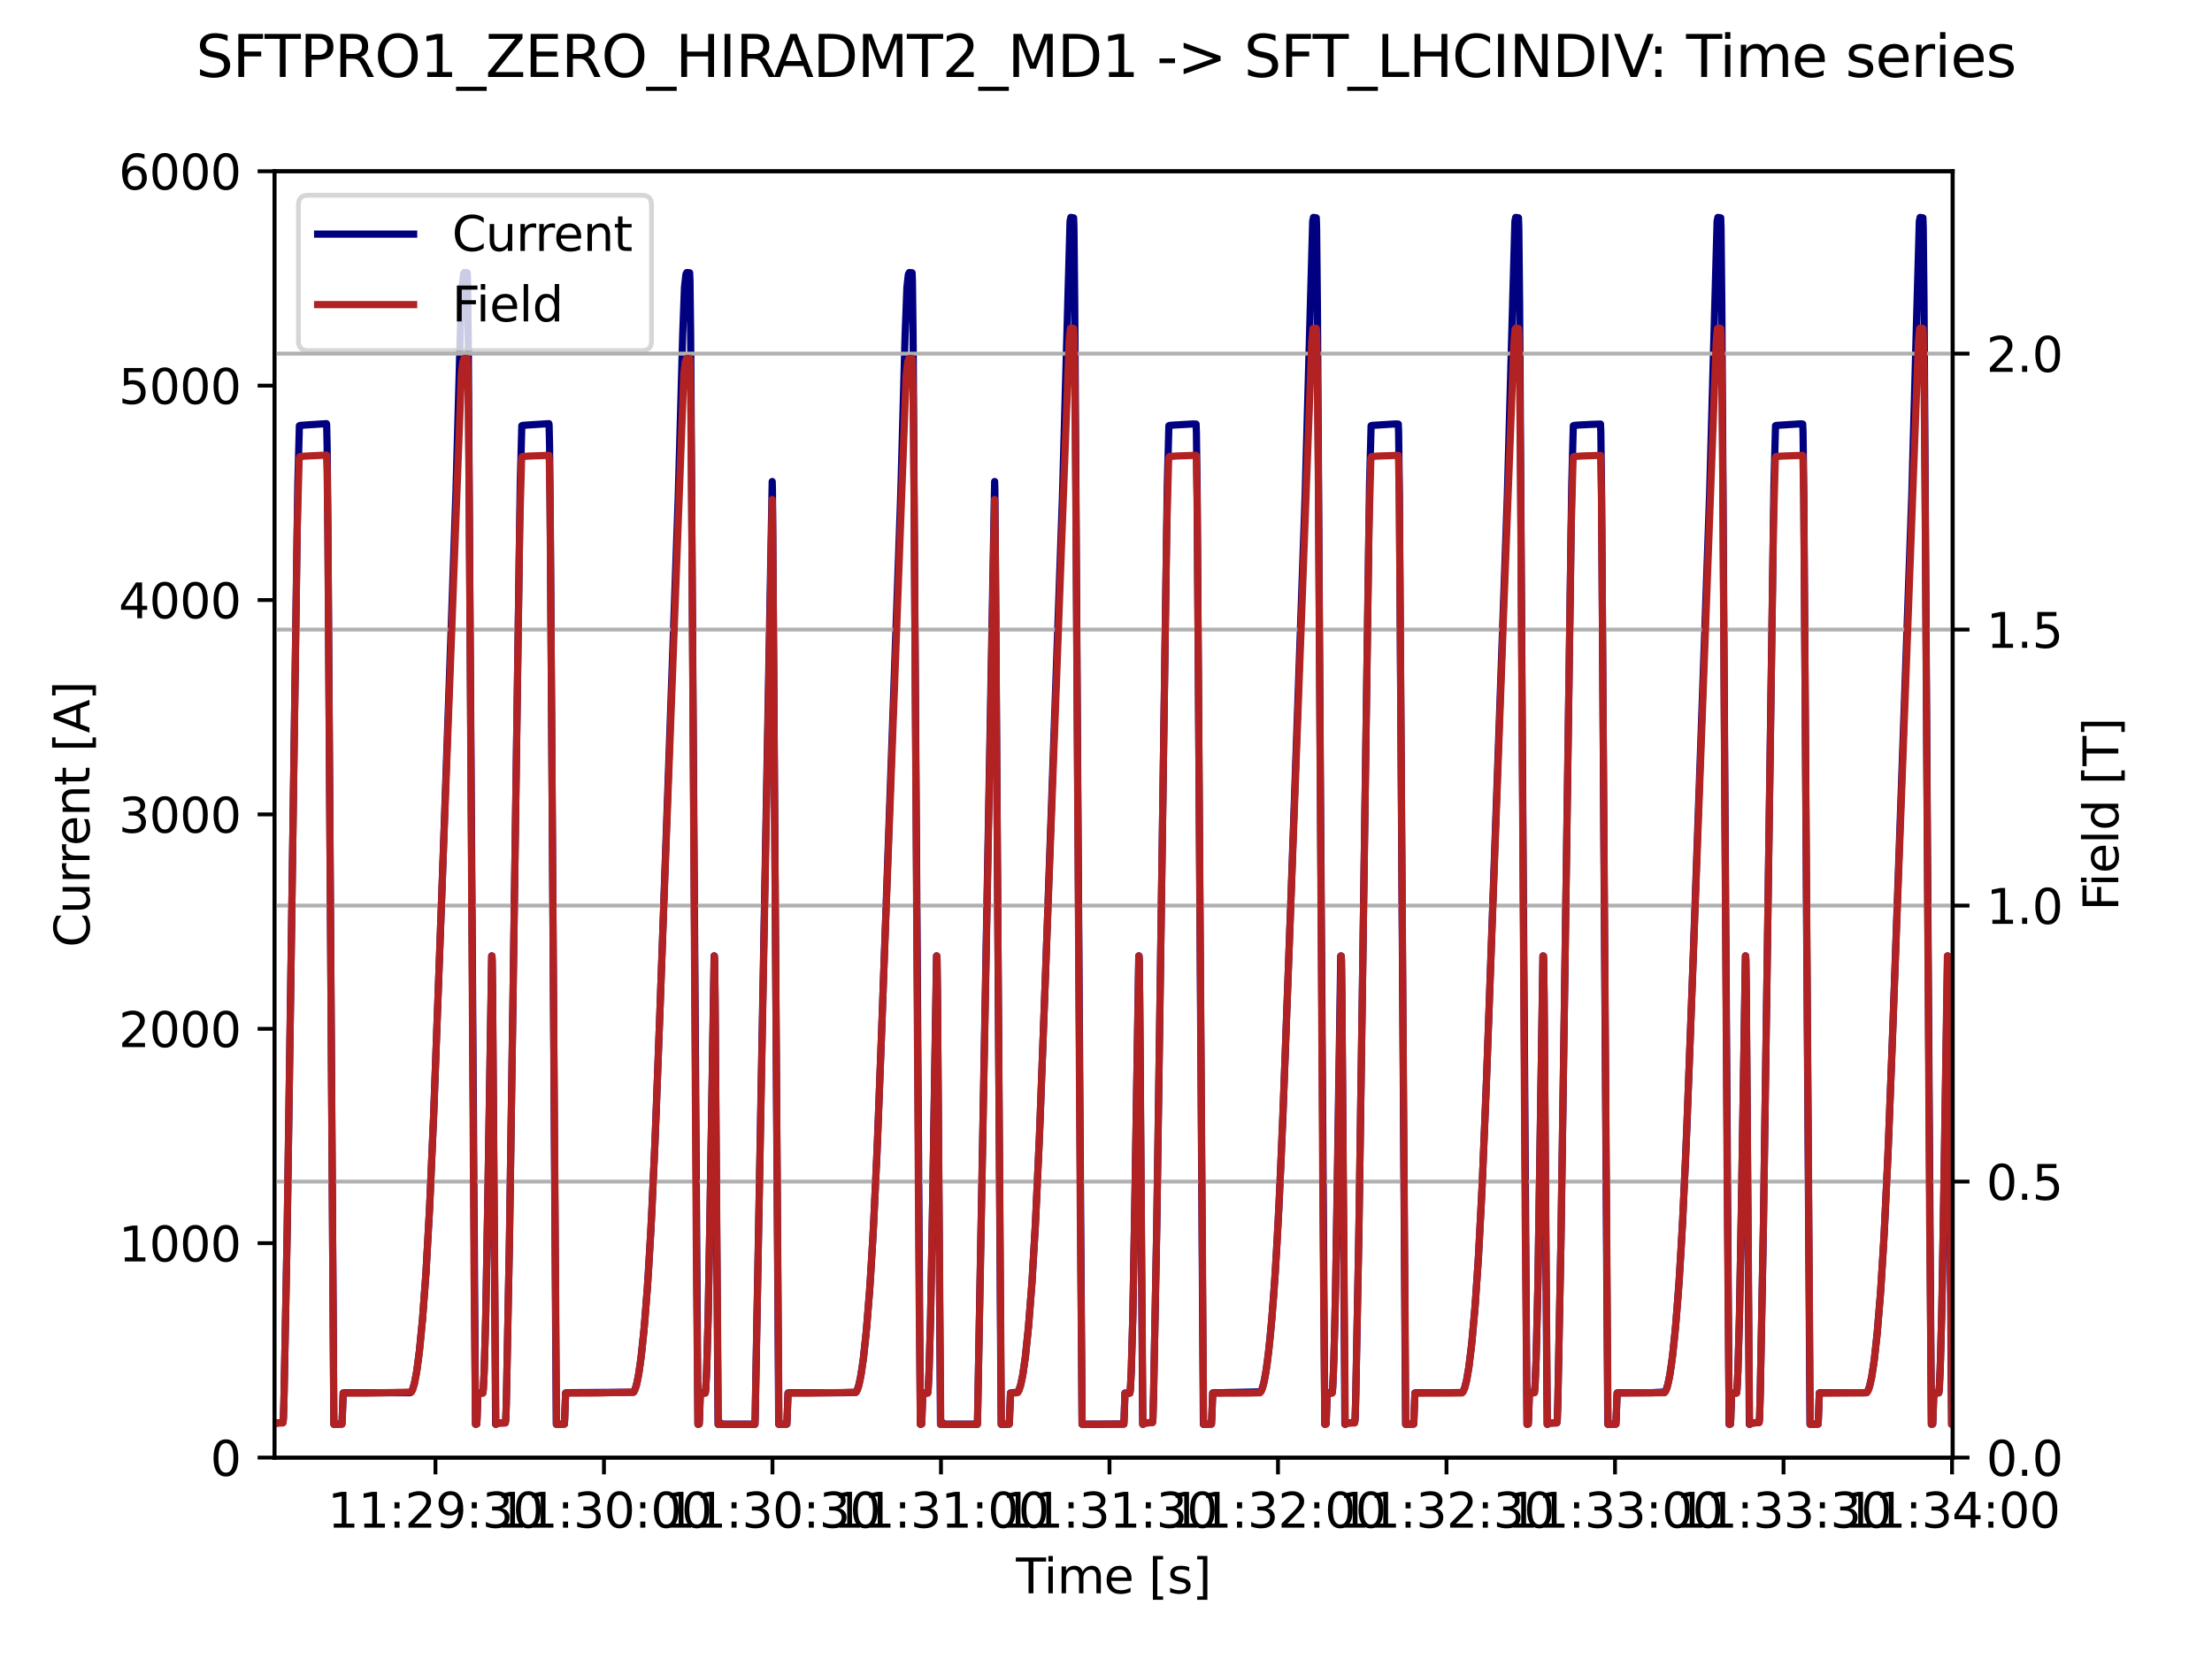 <?xml version="1.0" encoding="utf-8" standalone="no"?>
<!DOCTYPE svg PUBLIC "-//W3C//DTD SVG 1.1//EN"
  "http://www.w3.org/Graphics/SVG/1.1/DTD/svg11.dtd">
<svg xmlns:xlink="http://www.w3.org/1999/xlink" width="460.8pt" height="345.6pt" viewBox="0 0 460.8 345.6" xmlns="http://www.w3.org/2000/svg" version="1.1">
 <defs>
  <style type="text/css">*{stroke-linejoin: round; stroke-linecap: butt}</style>
 </defs>
 <g id="figure_1">
  <g id="patch_1">
   <path d="M 0 345.6 
L 460.8 345.6 
L 460.8 0 
L 0 0 
z
" style="fill: #ffffff"/>
  </g>
  <g id="axes_1">
   <g id="patch_2">
    <path d="M 57.17 303.64 
L 406.78 303.64 
L 406.78 35.675 
L 57.17 35.675 
z
" style="fill: #ffffff"/>
   </g>
   <g id="matplotlib.axis_1">
    <g id="xtick_1">
     <g id="line2d_1">
      <defs>
       <path id="m3503413161" d="M 0 0 
L 0 3.5 
" style="stroke: #000000; stroke-width: 0.8"/>
      </defs>
      <g>
       <use xlink:href="#m3503413161" x="90.712" y="303.64" style="stroke: #000000; stroke-width: 0.8"/>
      </g>
     </g>
     <g id="text_1">
      <!-- 11:29:30 -->
      <g transform="translate(68.255 318.238) scale(0.1 -0.1)">
       <defs>
        <path id="DejaVuSans-31" d="M 794 531 
L 1825 531 
L 1825 4091 
L 703 3866 
L 703 4441 
L 1819 4666 
L 2450 4666 
L 2450 531 
L 3481 531 
L 3481 0 
L 794 0 
L 794 531 
z
" transform="scale(0.016)"/>
        <path id="DejaVuSans-3a" d="M 750 794 
L 1409 794 
L 1409 0 
L 750 0 
L 750 794 
z
M 750 3309 
L 1409 3309 
L 1409 2516 
L 750 2516 
L 750 3309 
z
" transform="scale(0.016)"/>
        <path id="DejaVuSans-32" d="M 1228 531 
L 3431 531 
L 3431 0 
L 469 0 
L 469 531 
Q 828 903 1448 1529 
Q 2069 2156 2228 2338 
Q 2531 2678 2651 2914 
Q 2772 3150 2772 3378 
Q 2772 3750 2511 3984 
Q 2250 4219 1831 4219 
Q 1534 4219 1204 4116 
Q 875 4013 500 3803 
L 500 4441 
Q 881 4594 1212 4672 
Q 1544 4750 1819 4750 
Q 2544 4750 2975 4387 
Q 3406 4025 3406 3419 
Q 3406 3131 3298 2873 
Q 3191 2616 2906 2266 
Q 2828 2175 2409 1742 
Q 1991 1309 1228 531 
z
" transform="scale(0.016)"/>
        <path id="DejaVuSans-39" d="M 703 97 
L 703 672 
Q 941 559 1184 500 
Q 1428 441 1663 441 
Q 2288 441 2617 861 
Q 2947 1281 2994 2138 
Q 2813 1869 2534 1725 
Q 2256 1581 1919 1581 
Q 1219 1581 811 2004 
Q 403 2428 403 3163 
Q 403 3881 828 4315 
Q 1253 4750 1959 4750 
Q 2769 4750 3195 4129 
Q 3622 3509 3622 2328 
Q 3622 1225 3098 567 
Q 2575 -91 1691 -91 
Q 1453 -91 1209 -44 
Q 966 3 703 97 
z
M 1959 2075 
Q 2384 2075 2632 2365 
Q 2881 2656 2881 3163 
Q 2881 3666 2632 3958 
Q 2384 4250 1959 4250 
Q 1534 4250 1286 3958 
Q 1038 3666 1038 3163 
Q 1038 2656 1286 2365 
Q 1534 2075 1959 2075 
z
" transform="scale(0.016)"/>
        <path id="DejaVuSans-33" d="M 2597 2516 
Q 3050 2419 3304 2112 
Q 3559 1806 3559 1356 
Q 3559 666 3084 287 
Q 2609 -91 1734 -91 
Q 1441 -91 1130 -33 
Q 819 25 488 141 
L 488 750 
Q 750 597 1062 519 
Q 1375 441 1716 441 
Q 2309 441 2620 675 
Q 2931 909 2931 1356 
Q 2931 1769 2642 2001 
Q 2353 2234 1838 2234 
L 1294 2234 
L 1294 2753 
L 1863 2753 
Q 2328 2753 2575 2939 
Q 2822 3125 2822 3475 
Q 2822 3834 2567 4026 
Q 2313 4219 1838 4219 
Q 1578 4219 1281 4162 
Q 984 4106 628 3988 
L 628 4550 
Q 988 4650 1302 4700 
Q 1616 4750 1894 4750 
Q 2613 4750 3031 4423 
Q 3450 4097 3450 3541 
Q 3450 3153 3228 2886 
Q 3006 2619 2597 2516 
z
" transform="scale(0.016)"/>
        <path id="DejaVuSans-30" d="M 2034 4250 
Q 1547 4250 1301 3770 
Q 1056 3291 1056 2328 
Q 1056 1369 1301 889 
Q 1547 409 2034 409 
Q 2525 409 2770 889 
Q 3016 1369 3016 2328 
Q 3016 3291 2770 3770 
Q 2525 4250 2034 4250 
z
M 2034 4750 
Q 2819 4750 3233 4129 
Q 3647 3509 3647 2328 
Q 3647 1150 3233 529 
Q 2819 -91 2034 -91 
Q 1250 -91 836 529 
Q 422 1150 422 2328 
Q 422 3509 836 4129 
Q 1250 4750 2034 4750 
z
" transform="scale(0.016)"/>
       </defs>
       <use xlink:href="#DejaVuSans-31"/>
       <use xlink:href="#DejaVuSans-31" x="63.623"/>
       <use xlink:href="#DejaVuSans-3a" x="127.246"/>
       <use xlink:href="#DejaVuSans-32" x="160.938"/>
       <use xlink:href="#DejaVuSans-39" x="224.561"/>
       <use xlink:href="#DejaVuSans-3a" x="288.184"/>
       <use xlink:href="#DejaVuSans-33" x="321.875"/>
       <use xlink:href="#DejaVuSans-30" x="385.498"/>
      </g>
     </g>
    </g>
    <g id="xtick_2">
     <g id="line2d_2">
      <g>
       <use xlink:href="#m3503413161" x="125.815" y="303.64" style="stroke: #000000; stroke-width: 0.8"/>
      </g>
     </g>
     <g id="text_2">
      <!-- 11:30:00 -->
      <g transform="translate(103.359 318.238) scale(0.1 -0.1)">
       <use xlink:href="#DejaVuSans-31"/>
       <use xlink:href="#DejaVuSans-31" x="63.623"/>
       <use xlink:href="#DejaVuSans-3a" x="127.246"/>
       <use xlink:href="#DejaVuSans-33" x="160.938"/>
       <use xlink:href="#DejaVuSans-30" x="224.561"/>
       <use xlink:href="#DejaVuSans-3a" x="288.184"/>
       <use xlink:href="#DejaVuSans-30" x="321.875"/>
       <use xlink:href="#DejaVuSans-30" x="385.498"/>
      </g>
     </g>
    </g>
    <g id="xtick_3">
     <g id="line2d_3">
      <g>
       <use xlink:href="#m3503413161" x="160.919" y="303.64" style="stroke: #000000; stroke-width: 0.8"/>
      </g>
     </g>
     <g id="text_3">
      <!-- 11:30:30 -->
      <g transform="translate(138.463 318.238) scale(0.1 -0.1)">
       <use xlink:href="#DejaVuSans-31"/>
       <use xlink:href="#DejaVuSans-31" x="63.623"/>
       <use xlink:href="#DejaVuSans-3a" x="127.246"/>
       <use xlink:href="#DejaVuSans-33" x="160.938"/>
       <use xlink:href="#DejaVuSans-30" x="224.561"/>
       <use xlink:href="#DejaVuSans-3a" x="288.184"/>
       <use xlink:href="#DejaVuSans-33" x="321.875"/>
       <use xlink:href="#DejaVuSans-30" x="385.498"/>
      </g>
     </g>
    </g>
    <g id="xtick_4">
     <g id="line2d_4">
      <g>
       <use xlink:href="#m3503413161" x="196.023" y="303.64" style="stroke: #000000; stroke-width: 0.8"/>
      </g>
     </g>
     <g id="text_4">
      <!-- 11:31:00 -->
      <g transform="translate(173.567 318.238) scale(0.1 -0.1)">
       <use xlink:href="#DejaVuSans-31"/>
       <use xlink:href="#DejaVuSans-31" x="63.623"/>
       <use xlink:href="#DejaVuSans-3a" x="127.246"/>
       <use xlink:href="#DejaVuSans-33" x="160.938"/>
       <use xlink:href="#DejaVuSans-31" x="224.561"/>
       <use xlink:href="#DejaVuSans-3a" x="288.184"/>
       <use xlink:href="#DejaVuSans-30" x="321.875"/>
       <use xlink:href="#DejaVuSans-30" x="385.498"/>
      </g>
     </g>
    </g>
    <g id="xtick_5">
     <g id="line2d_5">
      <g>
       <use xlink:href="#m3503413161" x="231.127" y="303.64" style="stroke: #000000; stroke-width: 0.8"/>
      </g>
     </g>
     <g id="text_5">
      <!-- 11:31:30 -->
      <g transform="translate(208.67 318.238) scale(0.1 -0.1)">
       <use xlink:href="#DejaVuSans-31"/>
       <use xlink:href="#DejaVuSans-31" x="63.623"/>
       <use xlink:href="#DejaVuSans-3a" x="127.246"/>
       <use xlink:href="#DejaVuSans-33" x="160.938"/>
       <use xlink:href="#DejaVuSans-31" x="224.561"/>
       <use xlink:href="#DejaVuSans-3a" x="288.184"/>
       <use xlink:href="#DejaVuSans-33" x="321.875"/>
       <use xlink:href="#DejaVuSans-30" x="385.498"/>
      </g>
     </g>
    </g>
    <g id="xtick_6">
     <g id="line2d_6">
      <g>
       <use xlink:href="#m3503413161" x="266.23" y="303.64" style="stroke: #000000; stroke-width: 0.8"/>
      </g>
     </g>
     <g id="text_6">
      <!-- 11:32:00 -->
      <g transform="translate(243.774 318.238) scale(0.1 -0.1)">
       <use xlink:href="#DejaVuSans-31"/>
       <use xlink:href="#DejaVuSans-31" x="63.623"/>
       <use xlink:href="#DejaVuSans-3a" x="127.246"/>
       <use xlink:href="#DejaVuSans-33" x="160.938"/>
       <use xlink:href="#DejaVuSans-32" x="224.561"/>
       <use xlink:href="#DejaVuSans-3a" x="288.184"/>
       <use xlink:href="#DejaVuSans-30" x="321.875"/>
       <use xlink:href="#DejaVuSans-30" x="385.498"/>
      </g>
     </g>
    </g>
    <g id="xtick_7">
     <g id="line2d_7">
      <g>
       <use xlink:href="#m3503413161" x="301.334" y="303.64" style="stroke: #000000; stroke-width: 0.8"/>
      </g>
     </g>
     <g id="text_7">
      <!-- 11:32:30 -->
      <g transform="translate(278.878 318.238) scale(0.1 -0.1)">
       <use xlink:href="#DejaVuSans-31"/>
       <use xlink:href="#DejaVuSans-31" x="63.623"/>
       <use xlink:href="#DejaVuSans-3a" x="127.246"/>
       <use xlink:href="#DejaVuSans-33" x="160.938"/>
       <use xlink:href="#DejaVuSans-32" x="224.561"/>
       <use xlink:href="#DejaVuSans-3a" x="288.184"/>
       <use xlink:href="#DejaVuSans-33" x="321.875"/>
       <use xlink:href="#DejaVuSans-30" x="385.498"/>
      </g>
     </g>
    </g>
    <g id="xtick_8">
     <g id="line2d_8">
      <g>
       <use xlink:href="#m3503413161" x="336.438" y="303.64" style="stroke: #000000; stroke-width: 0.8"/>
      </g>
     </g>
     <g id="text_8">
      <!-- 11:33:00 -->
      <g transform="translate(313.982 318.238) scale(0.1 -0.1)">
       <use xlink:href="#DejaVuSans-31"/>
       <use xlink:href="#DejaVuSans-31" x="63.623"/>
       <use xlink:href="#DejaVuSans-3a" x="127.246"/>
       <use xlink:href="#DejaVuSans-33" x="160.938"/>
       <use xlink:href="#DejaVuSans-33" x="224.561"/>
       <use xlink:href="#DejaVuSans-3a" x="288.184"/>
       <use xlink:href="#DejaVuSans-30" x="321.875"/>
       <use xlink:href="#DejaVuSans-30" x="385.498"/>
      </g>
     </g>
    </g>
    <g id="xtick_9">
     <g id="line2d_9">
      <g>
       <use xlink:href="#m3503413161" x="371.542" y="303.64" style="stroke: #000000; stroke-width: 0.8"/>
      </g>
     </g>
     <g id="text_9">
      <!-- 11:33:30 -->
      <g transform="translate(349.085 318.238) scale(0.1 -0.1)">
       <use xlink:href="#DejaVuSans-31"/>
       <use xlink:href="#DejaVuSans-31" x="63.623"/>
       <use xlink:href="#DejaVuSans-3a" x="127.246"/>
       <use xlink:href="#DejaVuSans-33" x="160.938"/>
       <use xlink:href="#DejaVuSans-33" x="224.561"/>
       <use xlink:href="#DejaVuSans-3a" x="288.184"/>
       <use xlink:href="#DejaVuSans-33" x="321.875"/>
       <use xlink:href="#DejaVuSans-30" x="385.498"/>
      </g>
     </g>
    </g>
    <g id="xtick_10">
     <g id="line2d_10">
      <g>
       <use xlink:href="#m3503413161" x="406.645" y="303.64" style="stroke: #000000; stroke-width: 0.8"/>
      </g>
     </g>
     <g id="text_10">
      <!-- 11:34:00 -->
      <g transform="translate(384.189 318.238) scale(0.1 -0.1)">
       <defs>
        <path id="DejaVuSans-34" d="M 2419 4116 
L 825 1625 
L 2419 1625 
L 2419 4116 
z
M 2253 4666 
L 3047 4666 
L 3047 1625 
L 3713 1625 
L 3713 1100 
L 3047 1100 
L 3047 0 
L 2419 0 
L 2419 1100 
L 313 1100 
L 313 1709 
L 2253 4666 
z
" transform="scale(0.016)"/>
       </defs>
       <use xlink:href="#DejaVuSans-31"/>
       <use xlink:href="#DejaVuSans-31" x="63.623"/>
       <use xlink:href="#DejaVuSans-3a" x="127.246"/>
       <use xlink:href="#DejaVuSans-33" x="160.938"/>
       <use xlink:href="#DejaVuSans-34" x="224.561"/>
       <use xlink:href="#DejaVuSans-3a" x="288.184"/>
       <use xlink:href="#DejaVuSans-30" x="321.875"/>
       <use xlink:href="#DejaVuSans-30" x="385.498"/>
      </g>
     </g>
    </g>
    <g id="text_11">
     <!-- Time [s] -->
     <g transform="translate(211.646 331.917) scale(0.1 -0.1)">
      <defs>
       <path id="DejaVuSans-54" d="M -19 4666 
L 3928 4666 
L 3928 4134 
L 2272 4134 
L 2272 0 
L 1638 0 
L 1638 4134 
L -19 4134 
L -19 4666 
z
" transform="scale(0.016)"/>
       <path id="DejaVuSans-69" d="M 603 3500 
L 1178 3500 
L 1178 0 
L 603 0 
L 603 3500 
z
M 603 4863 
L 1178 4863 
L 1178 4134 
L 603 4134 
L 603 4863 
z
" transform="scale(0.016)"/>
       <path id="DejaVuSans-6d" d="M 3328 2828 
Q 3544 3216 3844 3400 
Q 4144 3584 4550 3584 
Q 5097 3584 5394 3201 
Q 5691 2819 5691 2113 
L 5691 0 
L 5113 0 
L 5113 2094 
Q 5113 2597 4934 2840 
Q 4756 3084 4391 3084 
Q 3944 3084 3684 2787 
Q 3425 2491 3425 1978 
L 3425 0 
L 2847 0 
L 2847 2094 
Q 2847 2600 2669 2842 
Q 2491 3084 2119 3084 
Q 1678 3084 1418 2786 
Q 1159 2488 1159 1978 
L 1159 0 
L 581 0 
L 581 3500 
L 1159 3500 
L 1159 2956 
Q 1356 3278 1631 3431 
Q 1906 3584 2284 3584 
Q 2666 3584 2933 3390 
Q 3200 3197 3328 2828 
z
" transform="scale(0.016)"/>
       <path id="DejaVuSans-65" d="M 3597 1894 
L 3597 1613 
L 953 1613 
Q 991 1019 1311 708 
Q 1631 397 2203 397 
Q 2534 397 2845 478 
Q 3156 559 3463 722 
L 3463 178 
Q 3153 47 2828 -22 
Q 2503 -91 2169 -91 
Q 1331 -91 842 396 
Q 353 884 353 1716 
Q 353 2575 817 3079 
Q 1281 3584 2069 3584 
Q 2775 3584 3186 3129 
Q 3597 2675 3597 1894 
z
M 3022 2063 
Q 3016 2534 2758 2815 
Q 2500 3097 2075 3097 
Q 1594 3097 1305 2825 
Q 1016 2553 972 2059 
L 3022 2063 
z
" transform="scale(0.016)"/>
       <path id="DejaVuSans-20" transform="scale(0.016)"/>
       <path id="DejaVuSans-5b" d="M 550 4863 
L 1875 4863 
L 1875 4416 
L 1125 4416 
L 1125 -397 
L 1875 -397 
L 1875 -844 
L 550 -844 
L 550 4863 
z
" transform="scale(0.016)"/>
       <path id="DejaVuSans-73" d="M 2834 3397 
L 2834 2853 
Q 2591 2978 2328 3040 
Q 2066 3103 1784 3103 
Q 1356 3103 1142 2972 
Q 928 2841 928 2578 
Q 928 2378 1081 2264 
Q 1234 2150 1697 2047 
L 1894 2003 
Q 2506 1872 2764 1633 
Q 3022 1394 3022 966 
Q 3022 478 2636 193 
Q 2250 -91 1575 -91 
Q 1294 -91 989 -36 
Q 684 19 347 128 
L 347 722 
Q 666 556 975 473 
Q 1284 391 1588 391 
Q 1994 391 2212 530 
Q 2431 669 2431 922 
Q 2431 1156 2273 1281 
Q 2116 1406 1581 1522 
L 1381 1569 
Q 847 1681 609 1914 
Q 372 2147 372 2553 
Q 372 3047 722 3315 
Q 1072 3584 1716 3584 
Q 2034 3584 2315 3537 
Q 2597 3491 2834 3397 
z
" transform="scale(0.016)"/>
       <path id="DejaVuSans-5d" d="M 1947 4863 
L 1947 -844 
L 622 -844 
L 622 -397 
L 1369 -397 
L 1369 4416 
L 622 4416 
L 622 4863 
L 1947 4863 
z
" transform="scale(0.016)"/>
      </defs>
      <use xlink:href="#DejaVuSans-54"/>
      <use xlink:href="#DejaVuSans-69" x="57.959"/>
      <use xlink:href="#DejaVuSans-6d" x="85.742"/>
      <use xlink:href="#DejaVuSans-65" x="183.154"/>
      <use xlink:href="#DejaVuSans-20" x="244.678"/>
      <use xlink:href="#DejaVuSans-5b" x="276.465"/>
      <use xlink:href="#DejaVuSans-73" x="315.479"/>
      <use xlink:href="#DejaVuSans-5d" x="367.578"/>
     </g>
    </g>
   </g>
   <g id="matplotlib.axis_2">
    <g id="ytick_1">
     <g id="line2d_11">
      <defs>
       <path id="md9dd7b91d7" d="M 0 0 
L -3.5 0 
" style="stroke: #000000; stroke-width: 0.8"/>
      </defs>
      <g>
       <use xlink:href="#md9dd7b91d7" x="57.17" y="303.64" style="stroke: #000000; stroke-width: 0.8"/>
      </g>
     </g>
     <g id="text_12">
      <!-- 0 -->
      <g transform="translate(43.807 307.439) scale(0.1 -0.1)">
       <use xlink:href="#DejaVuSans-30"/>
      </g>
     </g>
    </g>
    <g id="ytick_2">
     <g id="line2d_12">
      <g>
       <use xlink:href="#md9dd7b91d7" x="57.17" y="258.979" style="stroke: #000000; stroke-width: 0.8"/>
      </g>
     </g>
     <g id="text_13">
      <!-- 1000 -->
      <g transform="translate(24.72 262.778) scale(0.1 -0.1)">
       <use xlink:href="#DejaVuSans-31"/>
       <use xlink:href="#DejaVuSans-30" x="63.623"/>
       <use xlink:href="#DejaVuSans-30" x="127.246"/>
       <use xlink:href="#DejaVuSans-30" x="190.869"/>
      </g>
     </g>
    </g>
    <g id="ytick_3">
     <g id="line2d_13">
      <g>
       <use xlink:href="#md9dd7b91d7" x="57.17" y="214.318" style="stroke: #000000; stroke-width: 0.8"/>
      </g>
     </g>
     <g id="text_14">
      <!-- 2000 -->
      <g transform="translate(24.72 218.118) scale(0.1 -0.1)">
       <use xlink:href="#DejaVuSans-32"/>
       <use xlink:href="#DejaVuSans-30" x="63.623"/>
       <use xlink:href="#DejaVuSans-30" x="127.246"/>
       <use xlink:href="#DejaVuSans-30" x="190.869"/>
      </g>
     </g>
    </g>
    <g id="ytick_4">
     <g id="line2d_14">
      <g>
       <use xlink:href="#md9dd7b91d7" x="57.17" y="169.658" style="stroke: #000000; stroke-width: 0.8"/>
      </g>
     </g>
     <g id="text_15">
      <!-- 3000 -->
      <g transform="translate(24.72 173.457) scale(0.1 -0.1)">
       <use xlink:href="#DejaVuSans-33"/>
       <use xlink:href="#DejaVuSans-30" x="63.623"/>
       <use xlink:href="#DejaVuSans-30" x="127.246"/>
       <use xlink:href="#DejaVuSans-30" x="190.869"/>
      </g>
     </g>
    </g>
    <g id="ytick_5">
     <g id="line2d_15">
      <g>
       <use xlink:href="#md9dd7b91d7" x="57.17" y="124.997" style="stroke: #000000; stroke-width: 0.8"/>
      </g>
     </g>
     <g id="text_16">
      <!-- 4000 -->
      <g transform="translate(24.72 128.796) scale(0.1 -0.1)">
       <use xlink:href="#DejaVuSans-34"/>
       <use xlink:href="#DejaVuSans-30" x="63.623"/>
       <use xlink:href="#DejaVuSans-30" x="127.246"/>
       <use xlink:href="#DejaVuSans-30" x="190.869"/>
      </g>
     </g>
    </g>
    <g id="ytick_6">
     <g id="line2d_16">
      <g>
       <use xlink:href="#md9dd7b91d7" x="57.17" y="80.336" style="stroke: #000000; stroke-width: 0.8"/>
      </g>
     </g>
     <g id="text_17">
      <!-- 5000 -->
      <g transform="translate(24.72 84.135) scale(0.1 -0.1)">
       <defs>
        <path id="DejaVuSans-35" d="M 691 4666 
L 3169 4666 
L 3169 4134 
L 1269 4134 
L 1269 2991 
Q 1406 3038 1543 3061 
Q 1681 3084 1819 3084 
Q 2600 3084 3056 2656 
Q 3513 2228 3513 1497 
Q 3513 744 3044 326 
Q 2575 -91 1722 -91 
Q 1428 -91 1123 -41 
Q 819 9 494 109 
L 494 744 
Q 775 591 1075 516 
Q 1375 441 1709 441 
Q 2250 441 2565 725 
Q 2881 1009 2881 1497 
Q 2881 1984 2565 2268 
Q 2250 2553 1709 2553 
Q 1456 2553 1204 2497 
Q 953 2441 691 2322 
L 691 4666 
z
" transform="scale(0.016)"/>
       </defs>
       <use xlink:href="#DejaVuSans-35"/>
       <use xlink:href="#DejaVuSans-30" x="63.623"/>
       <use xlink:href="#DejaVuSans-30" x="127.246"/>
       <use xlink:href="#DejaVuSans-30" x="190.869"/>
      </g>
     </g>
    </g>
    <g id="ytick_7">
     <g id="line2d_17">
      <g>
       <use xlink:href="#md9dd7b91d7" x="57.17" y="35.675" style="stroke: #000000; stroke-width: 0.8"/>
      </g>
     </g>
     <g id="text_18">
      <!-- 6000 -->
      <g transform="translate(24.72 39.475) scale(0.1 -0.1)">
       <defs>
        <path id="DejaVuSans-36" d="M 2113 2584 
Q 1688 2584 1439 2293 
Q 1191 2003 1191 1497 
Q 1191 994 1439 701 
Q 1688 409 2113 409 
Q 2538 409 2786 701 
Q 3034 994 3034 1497 
Q 3034 2003 2786 2293 
Q 2538 2584 2113 2584 
z
M 3366 4563 
L 3366 3988 
Q 3128 4100 2886 4159 
Q 2644 4219 2406 4219 
Q 1781 4219 1451 3797 
Q 1122 3375 1075 2522 
Q 1259 2794 1537 2939 
Q 1816 3084 2150 3084 
Q 2853 3084 3261 2657 
Q 3669 2231 3669 1497 
Q 3669 778 3244 343 
Q 2819 -91 2113 -91 
Q 1303 -91 875 529 
Q 447 1150 447 2328 
Q 447 3434 972 4092 
Q 1497 4750 2381 4750 
Q 2619 4750 2861 4703 
Q 3103 4656 3366 4563 
z
" transform="scale(0.016)"/>
       </defs>
       <use xlink:href="#DejaVuSans-36"/>
       <use xlink:href="#DejaVuSans-30" x="63.623"/>
       <use xlink:href="#DejaVuSans-30" x="127.246"/>
       <use xlink:href="#DejaVuSans-30" x="190.869"/>
      </g>
     </g>
    </g>
    <g id="text_19">
     <!-- Current [A] -->
     <g transform="translate(18.64 197.345) rotate(-90) scale(0.1 -0.1)">
      <defs>
       <path id="DejaVuSans-43" d="M 4122 4306 
L 4122 3641 
Q 3803 3938 3442 4084 
Q 3081 4231 2675 4231 
Q 1875 4231 1450 3742 
Q 1025 3253 1025 2328 
Q 1025 1406 1450 917 
Q 1875 428 2675 428 
Q 3081 428 3442 575 
Q 3803 722 4122 1019 
L 4122 359 
Q 3791 134 3420 21 
Q 3050 -91 2638 -91 
Q 1578 -91 968 557 
Q 359 1206 359 2328 
Q 359 3453 968 4101 
Q 1578 4750 2638 4750 
Q 3056 4750 3426 4639 
Q 3797 4528 4122 4306 
z
" transform="scale(0.016)"/>
       <path id="DejaVuSans-75" d="M 544 1381 
L 544 3500 
L 1119 3500 
L 1119 1403 
Q 1119 906 1312 657 
Q 1506 409 1894 409 
Q 2359 409 2629 706 
Q 2900 1003 2900 1516 
L 2900 3500 
L 3475 3500 
L 3475 0 
L 2900 0 
L 2900 538 
Q 2691 219 2414 64 
Q 2138 -91 1772 -91 
Q 1169 -91 856 284 
Q 544 659 544 1381 
z
M 1991 3584 
L 1991 3584 
z
" transform="scale(0.016)"/>
       <path id="DejaVuSans-72" d="M 2631 2963 
Q 2534 3019 2420 3045 
Q 2306 3072 2169 3072 
Q 1681 3072 1420 2755 
Q 1159 2438 1159 1844 
L 1159 0 
L 581 0 
L 581 3500 
L 1159 3500 
L 1159 2956 
Q 1341 3275 1631 3429 
Q 1922 3584 2338 3584 
Q 2397 3584 2469 3576 
Q 2541 3569 2628 3553 
L 2631 2963 
z
" transform="scale(0.016)"/>
       <path id="DejaVuSans-6e" d="M 3513 2113 
L 3513 0 
L 2938 0 
L 2938 2094 
Q 2938 2591 2744 2837 
Q 2550 3084 2163 3084 
Q 1697 3084 1428 2787 
Q 1159 2491 1159 1978 
L 1159 0 
L 581 0 
L 581 3500 
L 1159 3500 
L 1159 2956 
Q 1366 3272 1645 3428 
Q 1925 3584 2291 3584 
Q 2894 3584 3203 3211 
Q 3513 2838 3513 2113 
z
" transform="scale(0.016)"/>
       <path id="DejaVuSans-74" d="M 1172 4494 
L 1172 3500 
L 2356 3500 
L 2356 3053 
L 1172 3053 
L 1172 1153 
Q 1172 725 1289 603 
Q 1406 481 1766 481 
L 2356 481 
L 2356 0 
L 1766 0 
Q 1100 0 847 248 
Q 594 497 594 1153 
L 594 3053 
L 172 3053 
L 172 3500 
L 594 3500 
L 594 4494 
L 1172 4494 
z
" transform="scale(0.016)"/>
       <path id="DejaVuSans-41" d="M 2188 4044 
L 1331 1722 
L 3047 1722 
L 2188 4044 
z
M 1831 4666 
L 2547 4666 
L 4325 0 
L 3669 0 
L 3244 1197 
L 1141 1197 
L 716 0 
L 50 0 
L 1831 4666 
z
" transform="scale(0.016)"/>
      </defs>
      <use xlink:href="#DejaVuSans-43"/>
      <use xlink:href="#DejaVuSans-75" x="69.824"/>
      <use xlink:href="#DejaVuSans-72" x="133.203"/>
      <use xlink:href="#DejaVuSans-72" x="172.566"/>
      <use xlink:href="#DejaVuSans-65" x="211.43"/>
      <use xlink:href="#DejaVuSans-6e" x="272.953"/>
      <use xlink:href="#DejaVuSans-74" x="336.332"/>
      <use xlink:href="#DejaVuSans-20" x="375.541"/>
      <use xlink:href="#DejaVuSans-5b" x="407.328"/>
      <use xlink:href="#DejaVuSans-41" x="446.342"/>
      <use xlink:href="#DejaVuSans-5d" x="514.75"/>
     </g>
    </g>
   </g>
   <g id="line2d_18">
    <path d="M 57.17 296.684 
L 57.544 296.449 
L 58.949 296.312 
L 59.042 295.372 
L 59.183 290.302 
L 59.838 255.634 
L 60.61 201.987 
L 62.038 100.938 
L 62.365 88.686 
L 62.506 88.62 
L 63.793 88.524 
L 68.005 88.255 
L 68.052 88.642 
L 68.146 92.721 
L 68.333 113.085 
L 69.55 296.698 
L 69.644 296.687 
L 71.235 296.649 
L 71.282 295.791 
L 71.492 290.173 
L 71.937 290.131 
L 85.44 290.126 
L 85.674 289.95 
L 85.955 289.421 
L 86.33 288.17 
L 86.798 285.735 
L 87.359 281.529 
L 88.014 274.858 
L 88.74 265.094 
L 89.489 251.703 
L 90.355 231.924 
L 92.11 184.217 
L 94.988 102.403 
L 95.925 68.071 
L 96.276 59.541 
L 96.58 57.026 
L 96.744 56.785 
L 97.329 56.825 
L 97.399 58.491 
L 97.539 70.006 
L 97.89 124.99 
L 99.06 296.693 
L 99.107 296.69 
L 99.318 296.649 
L 99.365 295.791 
L 99.552 290.187 
L 99.575 290.19 
L 100.184 290.19 
L 100.582 290.146 
L 100.675 289.469 
L 100.862 285.72 
L 101.19 274.125 
L 101.611 250.633 
L 102.43 199.137 
L 102.477 199.165 
L 102.524 200.024 
L 102.618 207.623 
L 103.25 296.696 
L 103.343 296.687 
L 103.554 296.573 
L 103.718 296.449 
L 105.262 296.39 
L 105.356 295.742 
L 105.473 292.392 
L 106.128 258.442 
L 106.877 207.354 
L 108.375 100.938 
L 108.702 88.685 
L 108.843 88.619 
L 109.989 88.531 
L 114.342 88.255 
L 114.389 88.642 
L 114.483 92.72 
L 114.67 113.085 
L 115.887 296.697 
L 115.98 296.688 
L 116.729 296.685 
L 117.572 296.649 
L 117.619 295.79 
L 117.829 290.173 
L 118.227 290.131 
L 131.941 290.028 
L 132.198 289.636 
L 132.549 288.628 
L 132.971 286.697 
L 133.509 283.087 
L 134.141 277.209 
L 134.866 268.239 
L 135.592 256.258 
L 136.411 238.844 
L 137.464 211.086 
L 141.302 103.167 
L 142.215 69.776 
L 142.589 59.853 
L 142.893 57.123 
L 143.081 56.784 
L 143.666 56.825 
L 143.736 58.49 
L 143.876 70.004 
L 144.227 124.989 
L 145.397 296.694 
L 145.444 296.69 
L 145.655 296.649 
L 145.702 295.79 
L 145.889 290.188 
L 145.912 290.189 
L 146.544 290.188 
L 146.919 290.145 
L 147.012 289.468 
L 147.199 285.72 
L 147.527 274.124 
L 147.948 250.633 
L 148.767 199.138 
L 148.814 199.165 
L 148.861 200.026 
L 148.955 207.624 
L 149.586 296.696 
L 149.68 296.688 
L 149.891 296.573 
L 150.055 296.448 
L 150.172 296.448 
L 150.242 296.699 
L 150.289 296.683 
L 151.154 296.684 
L 157.263 296.685 
L 157.309 295.456 
L 160.866 100.314 
L 160.913 102.059 
L 161.077 123.925 
L 162.224 296.699 
L 162.294 296.691 
L 163.066 296.684 
L 163.909 296.65 
L 163.956 295.79 
L 164.166 290.173 
L 164.564 290.131 
L 167.723 290.134 
L 169.993 290.136 
L 175.54 290.136 
L 178.255 290.049 
L 178.512 289.683 
L 178.84 288.794 
L 179.284 286.825 
L 179.799 283.451 
L 180.431 277.705 
L 181.156 268.901 
L 181.859 257.558 
L 182.678 240.498 
L 183.661 214.925 
L 187.639 103.168 
L 188.552 69.776 
L 188.926 59.853 
L 189.23 57.123 
L 189.418 56.785 
L 190.003 56.825 
L 190.073 58.49 
L 190.213 70.002 
L 190.564 124.989 
L 191.734 296.694 
L 191.781 296.69 
L 191.992 296.648 
L 192.039 295.791 
L 192.226 290.187 
L 192.249 290.189 
L 192.998 290.188 
L 193.256 290.146 
L 193.349 289.469 
L 193.536 285.72 
L 193.864 274.124 
L 194.285 250.633 
L 195.104 199.137 
L 195.151 199.166 
L 195.198 200.023 
L 195.292 207.63 
L 195.923 296.695 
L 196.04 296.686 
L 196.228 296.574 
L 196.391 296.449 
L 196.509 296.449 
L 196.579 296.697 
L 196.626 296.684 
L 197.328 296.686 
L 203.599 296.685 
L 203.646 295.455 
L 207.203 100.315 
L 207.25 102.058 
L 207.414 123.925 
L 208.561 296.698 
L 208.631 296.69 
L 209.473 296.685 
L 210.246 296.648 
L 210.293 295.786 
L 210.503 290.173 
L 210.948 290.136 
L 212.001 290.009 
L 212.282 289.538 
L 212.633 288.457 
L 213.077 286.303 
L 213.616 282.525 
L 214.271 276.191 
L 214.996 266.879 
L 215.722 254.48 
L 216.564 236.022 
L 217.781 203.412 
L 221.339 103.169 
L 222.228 70.58 
L 222.907 46.105 
L 223.07 45.291 
L 223.655 45.379 
L 223.726 47.491 
L 223.889 63.2 
L 224.498 160.84 
L 225.411 296.695 
L 225.481 296.691 
L 226.394 296.685 
L 228.313 296.684 
L 234.116 296.649 
L 234.163 295.794 
L 234.35 290.186 
L 234.374 290.189 
L 235.193 290.189 
L 235.38 290.146 
L 235.474 289.469 
L 235.661 285.719 
L 235.989 274.125 
L 236.41 250.633 
L 237.229 199.137 
L 237.276 199.165 
L 237.322 200.023 
L 237.416 207.622 
L 238.048 296.698 
L 238.142 296.688 
L 238.352 296.572 
L 238.516 296.448 
L 240.084 296.312 
L 240.178 295.373 
L 240.318 290.301 
L 240.973 255.633 
L 241.746 201.987 
L 243.173 100.938 
L 243.501 88.683 
L 243.641 88.619 
L 244.484 88.55 
L 248.509 88.32 
L 249.164 88.341 
L 249.234 90.112 
L 249.398 103.721 
L 249.913 181.957 
L 250.685 296.699 
L 250.709 296.69 
L 251.458 296.685 
L 252.37 296.651 
L 252.417 295.791 
L 252.628 290.173 
L 253.049 290.132 
L 254.5 290.132 
L 262.597 289.95 
L 262.878 289.421 
L 263.252 288.17 
L 263.72 285.735 
L 264.282 281.53 
L 264.937 274.857 
L 265.663 265.094 
L 266.412 251.703 
L 267.278 231.923 
L 269.009 184.856 
L 271.888 103.167 
L 272.777 70.579 
L 273.456 46.105 
L 273.62 45.29 
L 274.205 45.38 
L 274.275 47.492 
L 274.439 63.2 
L 275.047 160.839 
L 275.983 296.694 
L 276.03 296.691 
L 276.241 296.65 
L 276.288 295.79 
L 276.475 290.186 
L 276.498 290.189 
L 277.528 290.055 
L 277.645 288.814 
L 277.879 283.003 
L 278.253 267.366 
L 278.721 237.093 
L 279.307 199.148 
L 279.4 199.166 
L 279.447 200.026 
L 279.541 207.63 
L 280.172 296.698 
L 280.289 296.687 
L 280.477 296.574 
L 280.641 296.449 
L 282.208 296.312 
L 282.302 295.372 
L 282.442 290.302 
L 283.098 255.633 
L 283.87 201.987 
L 285.298 100.938 
L 285.625 88.682 
L 285.766 88.62 
L 290.704 88.312 
L 291.289 88.341 
L 291.359 90.112 
L 291.523 103.719 
L 292.038 181.957 
L 292.81 296.699 
L 292.833 296.69 
L 293.559 296.685 
L 294.495 296.65 
L 294.542 295.79 
L 294.752 290.172 
L 295.22 290.131 
L 297.49 290.133 
L 301.539 290.134 
L 304.558 290.098 
L 304.792 289.851 
L 305.096 289.167 
L 305.517 287.542 
L 306.009 284.653 
L 306.617 279.593 
L 307.319 271.716 
L 308.021 261.28 
L 308.817 245.794 
L 309.706 223.881 
L 314.012 103.167 
L 314.902 70.579 
L 315.58 46.105 
L 315.744 45.29 
L 316.329 45.376 
L 316.4 47.492 
L 316.563 63.199 
L 317.172 160.84 
L 318.108 296.693 
L 318.155 296.69 
L 318.365 296.648 
L 318.412 295.79 
L 318.599 290.187 
L 318.623 290.188 
L 319.652 290.055 
L 319.769 288.815 
L 320.004 283.003 
L 320.378 267.366 
L 320.846 237.092 
L 321.431 199.146 
L 321.525 199.167 
L 321.571 200.027 
L 321.665 207.629 
L 322.297 296.695 
L 322.414 296.686 
L 322.601 296.574 
L 322.742 296.449 
L 324.31 296.391 
L 324.403 295.743 
L 324.52 292.393 
L 325.175 258.443 
L 325.924 207.354 
L 327.422 100.938 
L 327.75 88.684 
L 327.89 88.618 
L 328.803 88.545 
L 331.424 88.411 
L 333.413 88.339 
L 333.483 90.112 
L 333.647 103.72 
L 334.162 181.958 
L 334.934 296.697 
L 334.958 296.69 
L 335.777 296.685 
L 336.619 296.649 
L 336.666 295.801 
L 336.877 290.173 
L 337.298 290.131 
L 343.968 290.135 
L 346.823 289.979 
L 347.104 289.477 
L 347.455 288.36 
L 347.899 286.161 
L 348.438 282.328 
L 349.093 275.927 
L 349.818 266.526 
L 350.544 254.023 
L 351.386 235.445 
L 352.65 201.49 
L 356.137 103.167 
L 357.026 70.579 
L 357.705 46.106 
L 357.869 45.292 
L 358.454 45.38 
L 358.524 47.491 
L 358.688 63.199 
L 359.296 160.839 
L 360.209 296.694 
L 360.279 296.689 
L 360.49 296.65 
L 360.537 295.789 
L 360.724 290.186 
L 360.747 290.189 
L 361.379 290.189 
L 361.754 290.145 
L 361.847 289.468 
L 362.034 285.72 
L 362.362 274.124 
L 362.783 250.632 
L 363.602 199.137 
L 363.649 199.167 
L 363.696 200.022 
L 363.79 207.631 
L 364.421 296.696 
L 364.538 296.685 
L 364.726 296.573 
L 364.89 296.449 
L 366.457 296.311 
L 366.551 295.373 
L 366.692 290.302 
L 367.347 255.633 
L 368.119 201.987 
L 369.547 100.938 
L 369.874 88.684 
L 370.015 88.619 
L 372.215 88.479 
L 375.093 88.294 
L 375.538 88.339 
L 375.608 90.112 
L 375.772 103.717 
L 376.287 181.957 
L 377.059 296.695 
L 377.082 296.689 
L 377.737 296.684 
L 378.744 296.65 
L 378.791 295.789 
L 379.001 290.174 
L 379.352 290.131 
L 384.711 290.135 
L 388.362 290.134 
L 388.877 290.049 
L 389.135 289.684 
L 389.462 288.794 
L 389.907 286.826 
L 390.445 283.27 
L 391.077 277.458 
L 391.802 268.571 
L 392.528 256.695 
L 393.347 239.399 
L 394.377 212.366 
L 398.285 102.404 
L 399.174 69.582 
L 399.829 46.106 
L 399.993 45.292 
L 400.578 45.38 
L 400.649 47.492 
L 400.812 63.2 
L 401.421 160.839 
L 402.334 296.694 
L 402.404 296.689 
L 402.614 296.649 
L 402.661 295.788 
L 402.848 290.186 
L 402.872 290.189 
L 403.714 290.188 
L 403.878 290.146 
L 403.972 289.469 
L 404.159 285.72 
L 404.487 274.124 
L 404.908 250.633 
L 405.727 199.137 
L 405.774 199.166 
L 405.82 200.026 
L 405.914 207.63 
L 406.546 296.696 
L 406.663 296.686 
L 406.78 296.684 
L 406.78 296.684 
" clip-path="url(#pf825ad6c0c)" style="fill: none; stroke: #000080; stroke-width: 1.5; stroke-linecap: square"/>
   </g>
   <g id="patch_3">
    <path d="M 57.17 303.64 
L 57.17 35.675 
" style="fill: none; stroke: #000000; stroke-width: 0.8; stroke-linejoin: miter; stroke-linecap: square"/>
   </g>
   <g id="patch_4">
    <path d="M 406.78 303.64 
L 406.78 35.675 
" style="fill: none; stroke: #000000; stroke-width: 0.8; stroke-linejoin: miter; stroke-linecap: square"/>
   </g>
   <g id="patch_5">
    <path d="M 57.17 303.64 
L 406.78 303.64 
" style="fill: none; stroke: #000000; stroke-width: 0.8; stroke-linejoin: miter; stroke-linecap: square"/>
   </g>
   <g id="patch_6">
    <path d="M 57.17 35.675 
L 406.78 35.675 
" style="fill: none; stroke: #000000; stroke-width: 0.8; stroke-linejoin: miter; stroke-linecap: square"/>
   </g>
   <g id="legend_1">
    <g id="patch_7">
     <path d="M 64.17 73.032 
L 133.723 73.032 
Q 135.723 73.032 135.723 71.032 
L 135.723 42.675 
Q 135.723 40.675 133.723 40.675 
L 64.17 40.675 
Q 62.17 40.675 62.17 42.675 
L 62.17 71.032 
Q 62.17 73.032 64.17 73.032 
z
" style="fill: #ffffff; opacity: 0.8; stroke: #cccccc; stroke-linejoin: miter"/>
    </g>
    <g id="line2d_19">
     <path d="M 66.17 48.774 
L 76.17 48.774 
L 86.17 48.774 
" style="fill: none; stroke: #000080; stroke-width: 1.5; stroke-linecap: square"/>
    </g>
    <g id="text_20">
     <!-- Current -->
     <g transform="translate(94.17 52.274) scale(0.1 -0.1)">
      <use xlink:href="#DejaVuSans-43"/>
      <use xlink:href="#DejaVuSans-75" x="69.824"/>
      <use xlink:href="#DejaVuSans-72" x="133.203"/>
      <use xlink:href="#DejaVuSans-72" x="172.566"/>
      <use xlink:href="#DejaVuSans-65" x="211.43"/>
      <use xlink:href="#DejaVuSans-6e" x="272.953"/>
      <use xlink:href="#DejaVuSans-74" x="336.332"/>
     </g>
    </g>
    <g id="line2d_20">
     <path d="M 66.17 63.452 
L 76.17 63.452 
L 86.17 63.452 
" style="fill: none; stroke: #b22222; stroke-width: 1.5; stroke-linecap: square"/>
    </g>
    <g id="text_21">
     <!-- Field -->
     <g transform="translate(94.17 66.952) scale(0.1 -0.1)">
      <defs>
       <path id="DejaVuSans-46" d="M 628 4666 
L 3309 4666 
L 3309 4134 
L 1259 4134 
L 1259 2759 
L 3109 2759 
L 3109 2228 
L 1259 2228 
L 1259 0 
L 628 0 
L 628 4666 
z
" transform="scale(0.016)"/>
       <path id="DejaVuSans-6c" d="M 603 4863 
L 1178 4863 
L 1178 0 
L 603 0 
L 603 4863 
z
" transform="scale(0.016)"/>
       <path id="DejaVuSans-64" d="M 2906 2969 
L 2906 4863 
L 3481 4863 
L 3481 0 
L 2906 0 
L 2906 525 
Q 2725 213 2448 61 
Q 2172 -91 1784 -91 
Q 1150 -91 751 415 
Q 353 922 353 1747 
Q 353 2572 751 3078 
Q 1150 3584 1784 3584 
Q 2172 3584 2448 3432 
Q 2725 3281 2906 2969 
z
M 947 1747 
Q 947 1113 1208 752 
Q 1469 391 1925 391 
Q 2381 391 2643 752 
Q 2906 1113 2906 1747 
Q 2906 2381 2643 2742 
Q 2381 3103 1925 3103 
Q 1469 3103 1208 2742 
Q 947 2381 947 1747 
z
" transform="scale(0.016)"/>
      </defs>
      <use xlink:href="#DejaVuSans-46"/>
      <use xlink:href="#DejaVuSans-69" x="50.27"/>
      <use xlink:href="#DejaVuSans-65" x="78.053"/>
      <use xlink:href="#DejaVuSans-6c" x="139.576"/>
      <use xlink:href="#DejaVuSans-64" x="167.359"/>
     </g>
    </g>
   </g>
  </g>
  <g id="axes_2">
   <g id="matplotlib.axis_3">
    <g id="ytick_8">
     <g id="line2d_21">
      <path d="M 57.17 303.64 
L 406.78 303.64 
" clip-path="url(#pf825ad6c0c)" style="fill: none; stroke: #b0b0b0; stroke-width: 0.8; stroke-linecap: square"/>
     </g>
     <g id="line2d_22">
      <defs>
       <path id="m3eff00666d" d="M 0 0 
L 3.5 0 
" style="stroke: #000000; stroke-width: 0.8"/>
      </defs>
      <g>
       <use xlink:href="#m3eff00666d" x="406.78" y="303.64" style="stroke: #000000; stroke-width: 0.8"/>
      </g>
     </g>
     <g id="text_22">
      <!-- 0.0 -->
      <g transform="translate(413.78 307.439) scale(0.1 -0.1)">
       <defs>
        <path id="DejaVuSans-2e" d="M 684 794 
L 1344 794 
L 1344 0 
L 684 0 
L 684 794 
z
" transform="scale(0.016)"/>
       </defs>
       <use xlink:href="#DejaVuSans-30"/>
       <use xlink:href="#DejaVuSans-2e" x="63.623"/>
       <use xlink:href="#DejaVuSans-30" x="95.41"/>
      </g>
     </g>
    </g>
    <g id="ytick_9">
     <g id="line2d_23">
      <path d="M 57.17 246.147 
L 406.78 246.147 
" clip-path="url(#pf825ad6c0c)" style="fill: none; stroke: #b0b0b0; stroke-width: 0.8; stroke-linecap: square"/>
     </g>
     <g id="line2d_24">
      <g>
       <use xlink:href="#m3eff00666d" x="406.78" y="246.147" style="stroke: #000000; stroke-width: 0.8"/>
      </g>
     </g>
     <g id="text_23">
      <!-- 0.5 -->
      <g transform="translate(413.78 249.946) scale(0.1 -0.1)">
       <use xlink:href="#DejaVuSans-30"/>
       <use xlink:href="#DejaVuSans-2e" x="63.623"/>
       <use xlink:href="#DejaVuSans-35" x="95.41"/>
      </g>
     </g>
    </g>
    <g id="ytick_10">
     <g id="line2d_25">
      <path d="M 57.17 188.653 
L 406.78 188.653 
" clip-path="url(#pf825ad6c0c)" style="fill: none; stroke: #b0b0b0; stroke-width: 0.8; stroke-linecap: square"/>
     </g>
     <g id="line2d_26">
      <g>
       <use xlink:href="#m3eff00666d" x="406.78" y="188.653" style="stroke: #000000; stroke-width: 0.8"/>
      </g>
     </g>
     <g id="text_24">
      <!-- 1.0 -->
      <g transform="translate(413.78 192.453) scale(0.1 -0.1)">
       <use xlink:href="#DejaVuSans-31"/>
       <use xlink:href="#DejaVuSans-2e" x="63.623"/>
       <use xlink:href="#DejaVuSans-30" x="95.41"/>
      </g>
     </g>
    </g>
    <g id="ytick_11">
     <g id="line2d_27">
      <path d="M 57.17 131.16 
L 406.78 131.16 
" clip-path="url(#pf825ad6c0c)" style="fill: none; stroke: #b0b0b0; stroke-width: 0.8; stroke-linecap: square"/>
     </g>
     <g id="line2d_28">
      <g>
       <use xlink:href="#m3eff00666d" x="406.78" y="131.16" style="stroke: #000000; stroke-width: 0.8"/>
      </g>
     </g>
     <g id="text_25">
      <!-- 1.5 -->
      <g transform="translate(413.78 134.959) scale(0.1 -0.1)">
       <use xlink:href="#DejaVuSans-31"/>
       <use xlink:href="#DejaVuSans-2e" x="63.623"/>
       <use xlink:href="#DejaVuSans-35" x="95.41"/>
      </g>
     </g>
    </g>
    <g id="ytick_12">
     <g id="line2d_29">
      <path d="M 57.17 73.667 
L 406.78 73.667 
" clip-path="url(#pf825ad6c0c)" style="fill: none; stroke: #b0b0b0; stroke-width: 0.8; stroke-linecap: square"/>
     </g>
     <g id="line2d_30">
      <g>
       <use xlink:href="#m3eff00666d" x="406.78" y="73.667" style="stroke: #000000; stroke-width: 0.8"/>
      </g>
     </g>
     <g id="text_26">
      <!-- 2.0 -->
      <g transform="translate(413.78 77.466) scale(0.1 -0.1)">
       <use xlink:href="#DejaVuSans-32"/>
       <use xlink:href="#DejaVuSans-2e" x="63.623"/>
       <use xlink:href="#DejaVuSans-30" x="95.41"/>
      </g>
     </g>
    </g>
    <g id="text_27">
     <!-- Field [T] -->
     <g transform="translate(441.282 189.744) rotate(-90) scale(0.1 -0.1)">
      <use xlink:href="#DejaVuSans-46"/>
      <use xlink:href="#DejaVuSans-69" x="50.27"/>
      <use xlink:href="#DejaVuSans-65" x="78.053"/>
      <use xlink:href="#DejaVuSans-6c" x="139.576"/>
      <use xlink:href="#DejaVuSans-64" x="167.359"/>
      <use xlink:href="#DejaVuSans-20" x="230.836"/>
      <use xlink:href="#DejaVuSans-5b" x="262.623"/>
      <use xlink:href="#DejaVuSans-54" x="301.637"/>
      <use xlink:href="#DejaVuSans-5d" x="362.721"/>
     </g>
    </g>
   </g>
   <g id="line2d_31">
    <path d="M 57.17 296.708 
L 57.521 296.481 
L 58.925 296.427 
L 59.019 295.785 
L 59.136 292.45 
L 59.768 259.877 
L 60.517 209.118 
L 61.921 110.085 
L 62.319 95.545 
L 62.459 95.11 
L 63.676 95.011 
L 68.005 94.801 
L 68.052 95.064 
L 68.146 97.888 
L 68.31 111.267 
L 68.801 185.592 
L 69.55 296.691 
L 69.573 296.688 
L 70.065 296.703 
L 71.235 296.674 
L 71.282 295.813 
L 71.492 290.249 
L 71.937 290.205 
L 76.688 290.2 
L 85.674 290.01 
L 85.955 289.483 
L 86.33 288.237 
L 86.798 285.803 
L 87.359 281.601 
L 88.014 274.926 
L 88.74 265.147 
L 89.489 251.726 
L 90.355 231.908 
L 92.157 182.917 
L 96.112 77.995 
L 96.393 75.499 
L 96.65 74.678 
L 96.861 74.647 
L 97.329 74.666 
L 97.399 75.597 
L 97.539 82.332 
L 97.75 104.585 
L 98.756 264.979 
L 99.06 296.665 
L 99.318 296.635 
L 99.365 295.772 
L 99.552 290.275 
L 99.575 290.278 
L 100.231 290.274 
L 100.582 290.23 
L 100.675 289.556 
L 100.862 285.809 
L 101.19 274.205 
L 101.611 250.664 
L 102.454 199.132 
L 102.477 199.158 
L 102.524 200.001 
L 102.618 207.56 
L 103.296 296.707 
L 103.343 296.706 
L 103.554 296.6 
L 103.718 296.481 
L 105.262 296.427 
L 105.356 295.784 
L 105.473 292.45 
L 106.105 259.877 
L 106.854 209.118 
L 108.258 110.085 
L 108.656 95.545 
L 108.796 95.109 
L 110.27 94.999 
L 114.366 94.86 
L 114.436 96.065 
L 114.576 104.116 
L 114.81 134.715 
L 115.934 296.693 
L 115.98 296.692 
L 117.572 296.673 
L 117.619 295.809 
L 117.829 290.249 
L 118.251 290.204 
L 123.914 290.198 
L 132.011 290.009 
L 132.292 289.483 
L 132.666 288.236 
L 133.135 285.803 
L 133.696 281.601 
L 134.351 274.926 
L 135.077 265.147 
L 135.826 251.726 
L 136.692 231.908 
L 138.494 182.918 
L 142.449 77.995 
L 142.73 75.499 
L 142.987 74.678 
L 143.198 74.648 
L 143.666 74.667 
L 143.736 75.597 
L 143.876 82.332 
L 144.087 104.586 
L 145.093 264.98 
L 145.397 296.666 
L 145.655 296.635 
L 145.702 295.77 
L 145.889 290.276 
L 145.912 290.278 
L 146.568 290.275 
L 146.919 290.231 
L 147.012 289.557 
L 147.199 285.81 
L 147.527 274.206 
L 147.948 250.665 
L 148.791 199.132 
L 148.814 199.159 
L 148.861 200.003 
L 148.955 207.564 
L 149.633 296.709 
L 149.703 296.707 
L 149.891 296.601 
L 150.055 296.482 
L 150.172 296.483 
L 150.242 296.724 
L 150.289 296.713 
L 151.084 296.717 
L 157.263 296.718 
L 157.309 295.483 
L 160.866 104.051 
L 160.89 104.435 
L 160.984 111.48 
L 161.428 177.991 
L 162.271 296.703 
L 163.909 296.682 
L 163.956 295.817 
L 164.166 290.258 
L 164.564 290.213 
L 168.66 290.211 
L 178.325 290.051 
L 178.606 289.553 
L 178.957 288.438 
L 179.401 286.241 
L 179.94 282.411 
L 180.595 276.008 
L 181.32 266.592 
L 182.046 254.061 
L 182.888 235.446 
L 184.152 201.459 
L 188.762 78.349 
L 189.067 75.51 
L 189.324 74.69 
L 189.535 74.658 
L 190.003 74.678 
L 190.073 75.608 
L 190.213 82.343 
L 190.424 104.596 
L 191.43 264.99 
L 191.734 296.677 
L 191.992 296.646 
L 192.039 295.787 
L 192.226 290.275 
L 192.249 290.278 
L 192.881 290.275 
L 193.256 290.231 
L 193.349 289.557 
L 193.536 285.81 
L 193.864 274.205 
L 194.285 250.665 
L 195.128 199.132 
L 195.151 199.159 
L 195.198 200 
L 195.292 207.566 
L 195.97 296.708 
L 196.04 296.706 
L 196.228 296.6 
L 196.391 296.481 
L 196.509 296.482 
L 196.579 296.723 
L 196.626 296.712 
L 197.562 296.717 
L 203.599 296.717 
L 203.646 295.482 
L 207.203 104.053 
L 207.227 104.436 
L 207.32 111.48 
L 207.765 177.992 
L 208.608 296.704 
L 210.246 296.683 
L 210.293 295.817 
L 210.503 290.263 
L 210.948 290.223 
L 211.978 290.12 
L 212.258 289.679 
L 212.609 288.637 
L 213.054 286.532 
L 213.592 282.812 
L 214.224 276.802 
L 214.95 267.65 
L 215.675 255.432 
L 216.518 237.18 
L 217.664 206.593 
L 222.743 70.738 
L 223 68.394 
L 223.187 68.367 
L 223.655 68.411 
L 223.726 69.509 
L 223.866 76.472 
L 224.1 101.286 
L 225.06 254.11 
L 225.434 296.689 
L 229.061 296.708 
L 234.116 296.672 
L 234.163 295.809 
L 234.35 290.274 
L 234.374 290.278 
L 235.123 290.274 
L 235.38 290.23 
L 235.474 289.554 
L 235.661 285.806 
L 235.989 274.2 
L 236.41 250.659 
L 237.252 199.127 
L 237.276 199.153 
L 237.322 199.995 
L 237.416 207.554 
L 238.095 296.7 
L 238.142 296.699 
L 238.352 296.593 
L 238.516 296.474 
L 240.084 296.341 
L 240.178 295.41 
L 240.318 290.361 
L 240.973 255.667 
L 241.746 201.96 
L 243.056 110.084 
L 243.454 95.538 
L 243.594 95.103 
L 245.186 94.986 
L 249.164 94.85 
L 249.234 96.055 
L 249.375 104.107 
L 249.609 134.707 
L 250.732 296.686 
L 250.779 296.685 
L 252.37 296.667 
L 252.417 295.803 
L 252.628 290.261 
L 253.049 290.217 
L 259.508 290.209 
L 262.48 290.143 
L 262.738 289.808 
L 263.065 288.956 
L 263.486 287.159 
L 264.001 283.895 
L 264.61 278.521 
L 265.335 269.95 
L 266.037 258.886 
L 266.833 242.68 
L 267.769 218.749 
L 273.269 71.132 
L 273.526 68.446 
L 273.667 68.367 
L 274.205 68.408 
L 274.275 69.506 
L 274.415 76.469 
L 274.649 101.283 
L 275.609 254.105 
L 275.983 296.687 
L 276.241 296.658 
L 276.288 295.791 
L 276.475 290.274 
L 276.498 290.277 
L 277.317 290.273 
L 277.505 290.23 
L 277.598 289.556 
L 277.785 285.809 
L 278.113 274.205 
L 278.534 250.664 
L 279.377 199.132 
L 279.4 199.159 
L 279.447 200.002 
L 279.541 207.566 
L 280.243 296.707 
L 280.289 296.706 
L 280.477 296.6 
L 280.641 296.481 
L 282.185 296.426 
L 282.279 295.785 
L 282.396 292.45 
L 283.028 259.878 
L 283.776 209.119 
L 285.181 110.085 
L 285.578 95.541 
L 285.719 95.107 
L 286.983 95.007 
L 291.289 94.858 
L 291.359 96.063 
L 291.499 104.115 
L 291.733 134.715 
L 292.857 296.693 
L 292.903 296.693 
L 294.495 296.674 
L 294.542 295.809 
L 294.752 290.26 
L 295.197 290.216 
L 304.534 290.183 
L 304.768 289.964 
L 305.073 289.314 
L 305.447 287.951 
L 305.939 285.218 
L 306.524 280.567 
L 307.202 273.265 
L 307.904 263.296 
L 308.677 248.844 
L 309.543 228.28 
L 313.264 126.813 
L 315.346 72.015 
L 315.627 68.531 
L 315.768 68.367 
L 316.329 68.407 
L 316.4 69.507 
L 316.54 76.47 
L 316.774 101.283 
L 317.733 254.107 
L 318.108 296.688 
L 318.365 296.658 
L 318.412 295.798 
L 318.599 290.275 
L 318.623 290.277 
L 319.652 290.142 
L 319.769 288.903 
L 320.004 283.093 
L 320.355 268.64 
L 320.823 238.895 
L 321.431 199.146 
L 321.525 199.159 
L 321.571 200.003 
L 321.665 207.568 
L 322.344 296.708 
L 322.414 296.707 
L 322.601 296.601 
L 322.765 296.482 
L 324.31 296.428 
L 324.403 295.786 
L 324.52 292.451 
L 325.152 259.879 
L 325.901 209.12 
L 327.305 110.086 
L 327.703 95.543 
L 327.843 95.108 
L 329.505 94.991 
L 333.413 94.859 
L 333.483 96.064 
L 333.624 104.116 
L 333.858 134.718 
L 334.981 296.696 
L 335.028 296.695 
L 336.619 296.676 
L 336.666 295.814 
L 336.877 290.26 
L 337.298 290.217 
L 346.753 290.125 
L 347.01 289.763 
L 347.338 288.876 
L 347.759 287.036 
L 348.274 283.719 
L 348.882 278.281 
L 349.608 269.63 
L 350.31 258.466 
L 351.129 241.605 
L 352.088 216.828 
L 357.518 71.131 
L 357.775 68.446 
L 357.916 68.367 
L 358.454 68.408 
L 358.524 69.506 
L 358.664 76.469 
L 358.898 101.283 
L 359.858 254.106 
L 360.232 296.688 
L 360.49 296.658 
L 360.537 295.795 
L 360.724 290.275 
L 360.747 290.278 
L 361.356 290.274 
L 361.754 290.231 
L 361.847 289.557 
L 362.034 285.81 
L 362.362 274.206 
L 362.783 250.665 
L 363.626 199.133 
L 363.649 199.16 
L 363.696 200.001 
L 363.79 207.566 
L 364.468 296.708 
L 364.538 296.707 
L 364.726 296.601 
L 364.89 296.482 
L 366.457 296.349 
L 366.551 295.418 
L 366.692 290.369 
L 367.347 255.675 
L 368.119 201.967 
L 369.43 110.086 
L 369.827 95.542 
L 369.968 95.108 
L 371.208 95.008 
L 375.538 94.859 
L 375.608 96.064 
L 375.748 104.116 
L 375.982 134.716 
L 377.106 296.696 
L 377.152 296.694 
L 378.744 296.676 
L 378.791 295.811 
L 379.001 290.262 
L 379.399 290.217 
L 388.854 290.143 
L 389.111 289.809 
L 389.439 288.956 
L 389.86 287.159 
L 390.375 283.896 
L 390.983 278.521 
L 391.685 270.267 
L 392.387 259.305 
L 393.183 243.213 
L 394.119 219.39 
L 399.642 71.131 
L 399.9 68.446 
L 400.04 68.367 
L 400.578 68.408 
L 400.649 69.507 
L 400.789 76.469 
L 401.023 101.283 
L 401.982 254.107 
L 402.357 296.688 
L 402.614 296.659 
L 402.661 295.795 
L 402.848 290.275 
L 402.872 290.277 
L 403.901 290.142 
L 404.019 288.903 
L 404.253 283.093 
L 404.604 268.64 
L 405.072 238.896 
L 405.68 199.146 
L 405.774 199.159 
L 405.82 200.003 
L 405.914 207.567 
L 406.616 296.708 
L 406.663 296.707 
L 406.78 296.709 
L 406.78 296.709 
" clip-path="url(#pf825ad6c0c)" style="fill: none; stroke: #b22222; stroke-width: 1.5; stroke-linecap: square"/>
   </g>
   <g id="patch_8">
    <path d="M 57.17 303.64 
L 57.17 35.675 
" style="fill: none; stroke: #000000; stroke-width: 0.8; stroke-linejoin: miter; stroke-linecap: square"/>
   </g>
   <g id="patch_9">
    <path d="M 406.78 303.64 
L 406.78 35.675 
" style="fill: none; stroke: #000000; stroke-width: 0.8; stroke-linejoin: miter; stroke-linecap: square"/>
   </g>
   <g id="patch_10">
    <path d="M 57.17 303.64 
L 406.78 303.64 
" style="fill: none; stroke: #000000; stroke-width: 0.8; stroke-linejoin: miter; stroke-linecap: square"/>
   </g>
   <g id="patch_11">
    <path d="M 57.17 35.675 
L 406.78 35.675 
" style="fill: none; stroke: #000000; stroke-width: 0.8; stroke-linejoin: miter; stroke-linecap: square"/>
   </g>
  </g>
  <g id="text_28">
   <!-- SFTPRO1_ZERO_HIRADMT2_MD1 -&gt; SFT_LHCINDIV: Time series -->
   <g transform="translate(40.83 16.03) scale(0.12 -0.12)">
    <defs>
     <path id="DejaVuSans-53" d="M 3425 4513 
L 3425 3897 
Q 3066 4069 2747 4153 
Q 2428 4238 2131 4238 
Q 1616 4238 1336 4038 
Q 1056 3838 1056 3469 
Q 1056 3159 1242 3001 
Q 1428 2844 1947 2747 
L 2328 2669 
Q 3034 2534 3370 2195 
Q 3706 1856 3706 1288 
Q 3706 609 3251 259 
Q 2797 -91 1919 -91 
Q 1588 -91 1214 -16 
Q 841 59 441 206 
L 441 856 
Q 825 641 1194 531 
Q 1563 422 1919 422 
Q 2459 422 2753 634 
Q 3047 847 3047 1241 
Q 3047 1584 2836 1778 
Q 2625 1972 2144 2069 
L 1759 2144 
Q 1053 2284 737 2584 
Q 422 2884 422 3419 
Q 422 4038 858 4394 
Q 1294 4750 2059 4750 
Q 2388 4750 2728 4690 
Q 3069 4631 3425 4513 
z
" transform="scale(0.016)"/>
     <path id="DejaVuSans-50" d="M 1259 4147 
L 1259 2394 
L 2053 2394 
Q 2494 2394 2734 2622 
Q 2975 2850 2975 3272 
Q 2975 3691 2734 3919 
Q 2494 4147 2053 4147 
L 1259 4147 
z
M 628 4666 
L 2053 4666 
Q 2838 4666 3239 4311 
Q 3641 3956 3641 3272 
Q 3641 2581 3239 2228 
Q 2838 1875 2053 1875 
L 1259 1875 
L 1259 0 
L 628 0 
L 628 4666 
z
" transform="scale(0.016)"/>
     <path id="DejaVuSans-52" d="M 2841 2188 
Q 3044 2119 3236 1894 
Q 3428 1669 3622 1275 
L 4263 0 
L 3584 0 
L 2988 1197 
Q 2756 1666 2539 1819 
Q 2322 1972 1947 1972 
L 1259 1972 
L 1259 0 
L 628 0 
L 628 4666 
L 2053 4666 
Q 2853 4666 3247 4331 
Q 3641 3997 3641 3322 
Q 3641 2881 3436 2590 
Q 3231 2300 2841 2188 
z
M 1259 4147 
L 1259 2491 
L 2053 2491 
Q 2509 2491 2742 2702 
Q 2975 2913 2975 3322 
Q 2975 3731 2742 3939 
Q 2509 4147 2053 4147 
L 1259 4147 
z
" transform="scale(0.016)"/>
     <path id="DejaVuSans-4f" d="M 2522 4238 
Q 1834 4238 1429 3725 
Q 1025 3213 1025 2328 
Q 1025 1447 1429 934 
Q 1834 422 2522 422 
Q 3209 422 3611 934 
Q 4013 1447 4013 2328 
Q 4013 3213 3611 3725 
Q 3209 4238 2522 4238 
z
M 2522 4750 
Q 3503 4750 4090 4092 
Q 4678 3434 4678 2328 
Q 4678 1225 4090 567 
Q 3503 -91 2522 -91 
Q 1538 -91 948 565 
Q 359 1222 359 2328 
Q 359 3434 948 4092 
Q 1538 4750 2522 4750 
z
" transform="scale(0.016)"/>
     <path id="DejaVuSans-5f" d="M 3263 -1063 
L 3263 -1509 
L -63 -1509 
L -63 -1063 
L 3263 -1063 
z
" transform="scale(0.016)"/>
     <path id="DejaVuSans-5a" d="M 359 4666 
L 4025 4666 
L 4025 4184 
L 1075 531 
L 4097 531 
L 4097 0 
L 288 0 
L 288 481 
L 3238 4134 
L 359 4134 
L 359 4666 
z
" transform="scale(0.016)"/>
     <path id="DejaVuSans-45" d="M 628 4666 
L 3578 4666 
L 3578 4134 
L 1259 4134 
L 1259 2753 
L 3481 2753 
L 3481 2222 
L 1259 2222 
L 1259 531 
L 3634 531 
L 3634 0 
L 628 0 
L 628 4666 
z
" transform="scale(0.016)"/>
     <path id="DejaVuSans-48" d="M 628 4666 
L 1259 4666 
L 1259 2753 
L 3553 2753 
L 3553 4666 
L 4184 4666 
L 4184 0 
L 3553 0 
L 3553 2222 
L 1259 2222 
L 1259 0 
L 628 0 
L 628 4666 
z
" transform="scale(0.016)"/>
     <path id="DejaVuSans-49" d="M 628 4666 
L 1259 4666 
L 1259 0 
L 628 0 
L 628 4666 
z
" transform="scale(0.016)"/>
     <path id="DejaVuSans-44" d="M 1259 4147 
L 1259 519 
L 2022 519 
Q 2988 519 3436 956 
Q 3884 1394 3884 2338 
Q 3884 3275 3436 3711 
Q 2988 4147 2022 4147 
L 1259 4147 
z
M 628 4666 
L 1925 4666 
Q 3281 4666 3915 4102 
Q 4550 3538 4550 2338 
Q 4550 1131 3912 565 
Q 3275 0 1925 0 
L 628 0 
L 628 4666 
z
" transform="scale(0.016)"/>
     <path id="DejaVuSans-4d" d="M 628 4666 
L 1569 4666 
L 2759 1491 
L 3956 4666 
L 4897 4666 
L 4897 0 
L 4281 0 
L 4281 4097 
L 3078 897 
L 2444 897 
L 1241 4097 
L 1241 0 
L 628 0 
L 628 4666 
z
" transform="scale(0.016)"/>
     <path id="DejaVuSans-2d" d="M 313 2009 
L 1997 2009 
L 1997 1497 
L 313 1497 
L 313 2009 
z
" transform="scale(0.016)"/>
     <path id="DejaVuSans-3e" d="M 678 3150 
L 678 3719 
L 4684 2266 
L 4684 1747 
L 678 294 
L 678 863 
L 3897 2003 
L 678 3150 
z
" transform="scale(0.016)"/>
     <path id="DejaVuSans-4c" d="M 628 4666 
L 1259 4666 
L 1259 531 
L 3531 531 
L 3531 0 
L 628 0 
L 628 4666 
z
" transform="scale(0.016)"/>
     <path id="DejaVuSans-4e" d="M 628 4666 
L 1478 4666 
L 3547 763 
L 3547 4666 
L 4159 4666 
L 4159 0 
L 3309 0 
L 1241 3903 
L 1241 0 
L 628 0 
L 628 4666 
z
" transform="scale(0.016)"/>
     <path id="DejaVuSans-56" d="M 1831 0 
L 50 4666 
L 709 4666 
L 2188 738 
L 3669 4666 
L 4325 4666 
L 2547 0 
L 1831 0 
z
" transform="scale(0.016)"/>
    </defs>
    <use xlink:href="#DejaVuSans-53"/>
    <use xlink:href="#DejaVuSans-46" x="63.477"/>
    <use xlink:href="#DejaVuSans-54" x="119.246"/>
    <use xlink:href="#DejaVuSans-50" x="180.33"/>
    <use xlink:href="#DejaVuSans-52" x="240.633"/>
    <use xlink:href="#DejaVuSans-4f" x="310.115"/>
    <use xlink:href="#DejaVuSans-31" x="388.826"/>
    <use xlink:href="#DejaVuSans-5f" x="452.449"/>
    <use xlink:href="#DejaVuSans-5a" x="502.449"/>
    <use xlink:href="#DejaVuSans-45" x="570.955"/>
    <use xlink:href="#DejaVuSans-52" x="634.139"/>
    <use xlink:href="#DejaVuSans-4f" x="703.621"/>
    <use xlink:href="#DejaVuSans-5f" x="782.332"/>
    <use xlink:href="#DejaVuSans-48" x="832.332"/>
    <use xlink:href="#DejaVuSans-49" x="907.527"/>
    <use xlink:href="#DejaVuSans-52" x="937.02"/>
    <use xlink:href="#DejaVuSans-41" x="1002.502"/>
    <use xlink:href="#DejaVuSans-44" x="1070.91"/>
    <use xlink:href="#DejaVuSans-4d" x="1147.912"/>
    <use xlink:href="#DejaVuSans-54" x="1234.191"/>
    <use xlink:href="#DejaVuSans-32" x="1295.275"/>
    <use xlink:href="#DejaVuSans-5f" x="1358.898"/>
    <use xlink:href="#DejaVuSans-4d" x="1408.898"/>
    <use xlink:href="#DejaVuSans-44" x="1495.178"/>
    <use xlink:href="#DejaVuSans-31" x="1572.18"/>
    <use xlink:href="#DejaVuSans-20" x="1635.803"/>
    <use xlink:href="#DejaVuSans-2d" x="1667.59"/>
    <use xlink:href="#DejaVuSans-3e" x="1703.674"/>
    <use xlink:href="#DejaVuSans-20" x="1787.463"/>
    <use xlink:href="#DejaVuSans-53" x="1819.25"/>
    <use xlink:href="#DejaVuSans-46" x="1882.727"/>
    <use xlink:href="#DejaVuSans-54" x="1938.496"/>
    <use xlink:href="#DejaVuSans-5f" x="1999.58"/>
    <use xlink:href="#DejaVuSans-4c" x="2049.58"/>
    <use xlink:href="#DejaVuSans-48" x="2105.293"/>
    <use xlink:href="#DejaVuSans-43" x="2180.488"/>
    <use xlink:href="#DejaVuSans-49" x="2250.312"/>
    <use xlink:href="#DejaVuSans-4e" x="2279.805"/>
    <use xlink:href="#DejaVuSans-44" x="2354.609"/>
    <use xlink:href="#DejaVuSans-49" x="2431.611"/>
    <use xlink:href="#DejaVuSans-56" x="2461.104"/>
    <use xlink:href="#DejaVuSans-3a" x="2521.387"/>
    <use xlink:href="#DejaVuSans-20" x="2555.078"/>
    <use xlink:href="#DejaVuSans-54" x="2586.865"/>
    <use xlink:href="#DejaVuSans-69" x="2644.824"/>
    <use xlink:href="#DejaVuSans-6d" x="2672.607"/>
    <use xlink:href="#DejaVuSans-65" x="2770.02"/>
    <use xlink:href="#DejaVuSans-20" x="2831.543"/>
    <use xlink:href="#DejaVuSans-73" x="2863.33"/>
    <use xlink:href="#DejaVuSans-65" x="2915.43"/>
    <use xlink:href="#DejaVuSans-72" x="2976.953"/>
    <use xlink:href="#DejaVuSans-69" x="3018.066"/>
    <use xlink:href="#DejaVuSans-65" x="3045.85"/>
    <use xlink:href="#DejaVuSans-73" x="3107.373"/>
   </g>
  </g>
 </g>
 <defs>
  <clipPath id="pf825ad6c0c">
   <rect x="57.17" y="35.675" width="349.61" height="267.965"/>
  </clipPath>
 </defs>
</svg>
